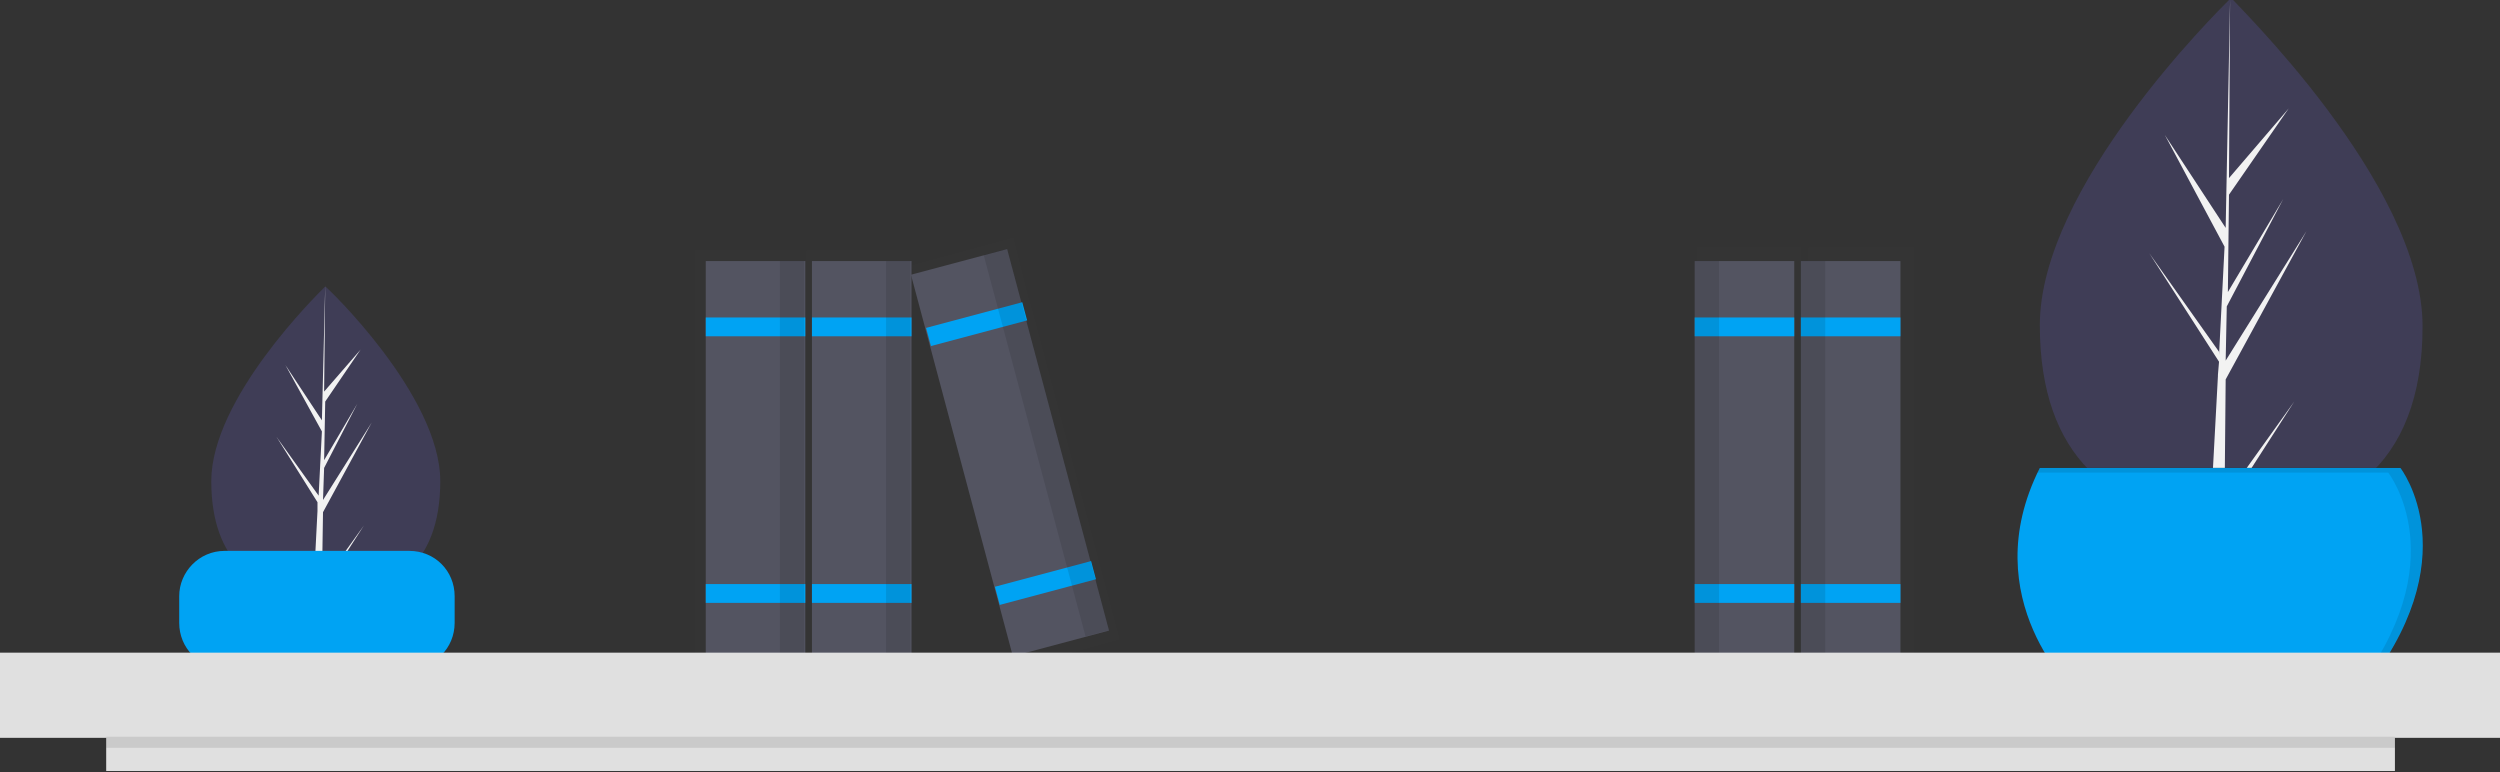 <?xml version="1.0" encoding="utf-8"?>
<!-- Generator: Adobe Illustrator 23.0.2, SVG Export Plug-In . SVG Version: 6.00 Build 0)  -->
<svg version="1.1" id="Layer_1" 
	xmlns="http://www.w3.org/2000/svg" 
	xmlns:xlink="http://www.w3.org/1999/xlink" x="0px" y="0px" viewBox="0 0 226 69.8" style="enable-background:new 0 0 226 69.8;" xml:space="preserve">
	<rect x="0" y="0" width="226" height="69.8" fill="#333333" stroke="none"/>
	<style type="text/css">
	.ddst0{fill:#3F3D56;}
	.ddst1{fill:#F2F2F2;}
	.ddst2{opacity:0.7;}
	.ddst3{opacity:0.1;}
	.ddst4{fill:url(#Path_5_1_);}
	.ddst5{fill:url(#Path_6_1_);}
	.ddst6{fill:#00A3F3;}
	.ddst7{fill:url(#Path_8_1_);}
	.ddst8{fill:url(#Path_9_1_);}
	.ddst9{fill:url(#Path_10_1_);}
	.ddst10{fill:#535461;}
	.ddst11{opacity:0.1;enable-background:new    ;}
	.ddst12{fill:#E0E0E0;}
	</style>
	<path id="Path_1" class="ddst0" d="M219,29.5c0,13-7.7,17.5-17.3,17.5h-0.7c-0.4,0-0.9,0-1.3-0.1c-8.6-0.6-15.3-5.4-15.3-17.5
	c0-12.5,16-28.3,17.2-29.5l0,0l0.1-0.1C201.7,0,219,16.5,219,29.5z"/>
	<path id="Path_2" class="ddst1" d="M201.1,45.1l6.3-8.8l-6.3,9.8l0,1c-0.4,0-0.9,0-1.3-0.1l0.7-13v-0.1l0.1-1.2l-6.3-9.8l6.3,8.9
	l0,0.3l0.5-9.8l-5.4-10.1l5.5,8.4L201.6,0l0,0l-0.1,16.1l5.4-6.3l-5.4,7.8l-0.1,8.8l5-8.4l-5.1,9.7l-0.1,4.9l7.3-11.7l-7.3,13.4
	L201.1,45.1z"/>
	<path id="Path_3" class="ddst0" d="M39.8,43.5c0,7.8-4.6,10.5-10.3,10.5h-0.4c-0.3,0-0.5,0-0.8,0c-5.1-0.4-9.2-3.2-9.2-10.5
	c0-7.5,9.6-16.9,10.3-17.6l0,0l0,0C29.4,25.8,39.8,35.7,39.8,43.5z"/>
	<path id="Path_4" class="ddst1" d="M29.1,52.8l3.8-5.3l-3.8,5.9V54c-0.3,0-0.5,0-0.8,0l0.4-7.8v-0.1l0,0l0-0.7L25,39.5l3.8,5.3v0.1
	l0.3-5.9L25.8,33l3.3,5l0.3-12.2v0l-0.1,9.6l3.3-3.8l-3.2,4.7l-0.1,5.3l3-5.1l-3,5.8l-0.1,2.9l4.4-7l-4.4,8.1L29.1,52.8z"/>
	<g id="Group_9" transform="translate(153.441 22.453)" class="ddst2">
		<g id="Group_7" transform="translate(10.049)" class="ddst3">

			<linearGradient id="Path_5_1_" gradientUnits="userSpaceOnUse" x1="-702.227" y1="393.971" x2="-702.227" y2="392.971" gradientTransform="matrix(9.475 0 0 -37.585 6658.325 14631.058)">
				<stop offset="0" style="stop-color:#808080;stop-opacity:0.251"/>
				<stop offset="0.535" style="stop-color:#808080;stop-opacity:0.122"/>
				<stop offset="1" style="stop-color:#808080;stop-opacity:0.102"/>
			</linearGradient>
			<path id="Path_5" class="ddst4" d="M9.5-0.1v37.6H0V-0.1H9.5z"/>
		</g>
		<g id="Group_8" class="ddst3">

			<linearGradient id="Path_6_1_" gradientUnits="userSpaceOnUse" x1="-692.087" y1="393.971" x2="-692.087" y2="392.971" gradientTransform="matrix(9.446 0 0 -37.585 6542.166 14631.058)">
				<stop offset="0" style="stop-color:#808080;stop-opacity:0.251"/>
				<stop offset="0.535" style="stop-color:#808080;stop-opacity:0.122"/>
				<stop offset="1" style="stop-color:#808080;stop-opacity:0.102"/>
			</linearGradient>
			<path id="Path_6" class="ddst5" d="M9.4-0.1v37.6H0V-0.1H9.4z"/>
		</g>
	</g>
	<path id="Path_7" class="ddst6" d="M20.3,49.8H37c2.3,0,4.1,1.8,4.1,4.1c0,0,0,0,0,0v2.4c0,2.3-1.8,4.1-4.1,4.1c0,0,0,0,0,0H20.3
	c-2.3,0-4.1-1.8-4.1-4.1c0,0,0,0,0,0v-2.4C16.2,51.7,18,49.8,20.3,49.8C20.3,49.8,20.3,49.8,20.3,49.8z"/>
	<g id="Group_13" transform="translate(62.823 21.592)" class="ddst2">
		<g id="Group_10" transform="translate(0 1.149)" class="ddst3">

			<linearGradient id="Path_8_1_" gradientUnits="userSpaceOnUse" x1="-601.561" y1="393.049" x2="-601.561" y2="392.049" gradientTransform="matrix(9.475 0 0 -37.585 5704.527 14620.233)">
				<stop offset="0" style="stop-color:#808080;stop-opacity:0.251"/>
				<stop offset="0.535" style="stop-color:#808080;stop-opacity:0.122"/>
				<stop offset="1" style="stop-color:#808080;stop-opacity:0.102"/>
			</linearGradient>
			<path id="Path_8" class="ddst7" d="M0-0.1v37.6h9.5V-0.1H0z"/>
		</g>
		<g id="Group_11" transform="translate(10.078 1.149)" class="ddst3">

			<linearGradient id="Path_9_1_" gradientUnits="userSpaceOnUse" x1="-611.547" y1="393.049" x2="-611.547" y2="392.049" gradientTransform="matrix(9.446 0 0 -37.585 5781.406 14620.233)">
				<stop offset="0" style="stop-color:#808080;stop-opacity:0.251"/>
				<stop offset="0.535" style="stop-color:#808080;stop-opacity:0.122"/>
				<stop offset="1" style="stop-color:#808080;stop-opacity:0.102"/>
			</linearGradient>
			<path id="Path_9" class="ddst8" d="M0-0.1v37.6h9.4V-0.1H0z"/>
		</g>
		<g id="Group_12" transform="translate(19.582)" class="ddst3">

			<linearGradient id="Path_10_1_" gradientUnits="userSpaceOnUse" x1="-635.934" y1="394.261" x2="-635.934" y2="393.261" gradientTransform="matrix(18.836 0 0 -38.733 11987.863 15119.58)">
				<stop offset="0" style="stop-color:#808080;stop-opacity:0.251"/>
				<stop offset="0.535" style="stop-color:#808080;stop-opacity:0.122"/>
				<stop offset="1" style="stop-color:#808080;stop-opacity:0.102"/>
			</linearGradient>
			<path id="Path_10" class="ddst9" d="M18.8,36.2L11,6.8l0,0l-0.5-1.7l0,0L9.2-0.1L0,2.4l1.4,5.2l0,0l0.4,1.3l6.2,23.2l0,0l0.5,1.7
			l0,0l1.3,4.9L18.8,36.2z"/>
		</g>
	</g>
	<rect id="Rectangle_4" x="63.8" y="23.6" class="ddst10" width="9" height="35.7"/>
	<rect id="Rectangle_5" x="63.8" y="28.7" class="ddst6" width="9" height="1.7"/>
	<rect id="Rectangle_6" x="63.8" y="52.8" class="ddst6" width="9" height="1.7"/>
	<rect id="Rectangle_7" x="70.5" y="23.6" class="ddst11" width="2.2" height="35.7"/>
	<rect id="Rectangle_8" x="73.4" y="23.6" class="ddst10" width="9" height="35.7"/>
	<rect id="Rectangle_9" x="73.4" y="28.7" class="ddst6" width="9" height="1.7"/>
	<rect id="Rectangle_10" x="73.4" y="52.8" class="ddst6" width="9" height="1.7"/>
	<rect id="Rectangle_11" x="80.1" y="23.6" class="ddst11" width="2.2" height="35.7"/>
	<rect id="Rectangle_12" x="86.8" y="23.1" transform="matrix(0.966 -0.258 0.258 0.966 -7.457 24.916)" class="ddst10" width="9" height="35.7"/>
	<rect id="Rectangle_13" x="83.8" y="28.5" transform="matrix(0.966 -0.258 0.258 0.966 -4.586 23.733)" class="ddst6" width="9" height="1.7"/>
	<rect id="Rectangle_14" x="90" y="51.9" transform="matrix(0.966 -0.258 0.258 0.966 -10.391 26.128)" class="ddst6" width="9" height="1.7"/>
	<rect id="Rectangle_15" x="93.5" y="22.2" transform="matrix(0.966 -0.258 0.258 0.966 -7.125 25.727)" class="ddst11" width="2.2" height="35.7"/>
	<rect id="Rectangle_16" x="162.8" y="23.6" class="ddst10" width="9" height="35.7"/>
	<rect id="Rectangle_17" x="162.8" y="28.7" class="ddst6" width="9" height="1.7"/>
	<rect id="Rectangle_18" x="162.8" y="52.8" class="ddst6" width="9" height="1.7"/>
	<rect id="Rectangle_19" x="162.8" y="23.6" class="ddst11" width="2.2" height="35.7"/>
	<rect id="Rectangle_20" x="153.2" y="23.6" class="ddst10" width="9" height="35.7"/>
	<rect id="Rectangle_21" x="153.2" y="28.7" class="ddst6" width="9" height="1.7"/>
	<rect id="Rectangle_22" x="153.2" y="52.8" class="ddst6" width="9" height="1.7"/>
	<rect id="Rectangle_23" x="153.2" y="23.6" class="ddst11" width="2.2" height="35.7"/>
	<path id="Path_11" class="ddst6" d="M184.4,42.3H217c0,0,6.4,8.2-3.6,20.4h-25.7C187.7,62.7,178.4,54.2,184.4,42.3z"/>
	<g id="Group_14" transform="translate(184.192 42.322)" class="ddst3">
		<path id="Path_12" d="M32.8-0.1H0.2C0.1,0.1,0.1,0.2,0,0.4h31.7c0,0,6.3,8-3.2,20h0.7C39.2,8.1,32.8-0.1,32.8-0.1z"/>
	</g>
	<rect id="Rectangle_24" y="59" class="ddst12" width="226" height="7.7"/>
	<rect id="Rectangle_25" x="9.6" y="66.6" class="ddst12" width="206.9" height="3.1"/>
	<rect id="Rectangle_26" x="9.6" y="66.6" class="ddst11" width="206.9" height="1"/>
</svg>
